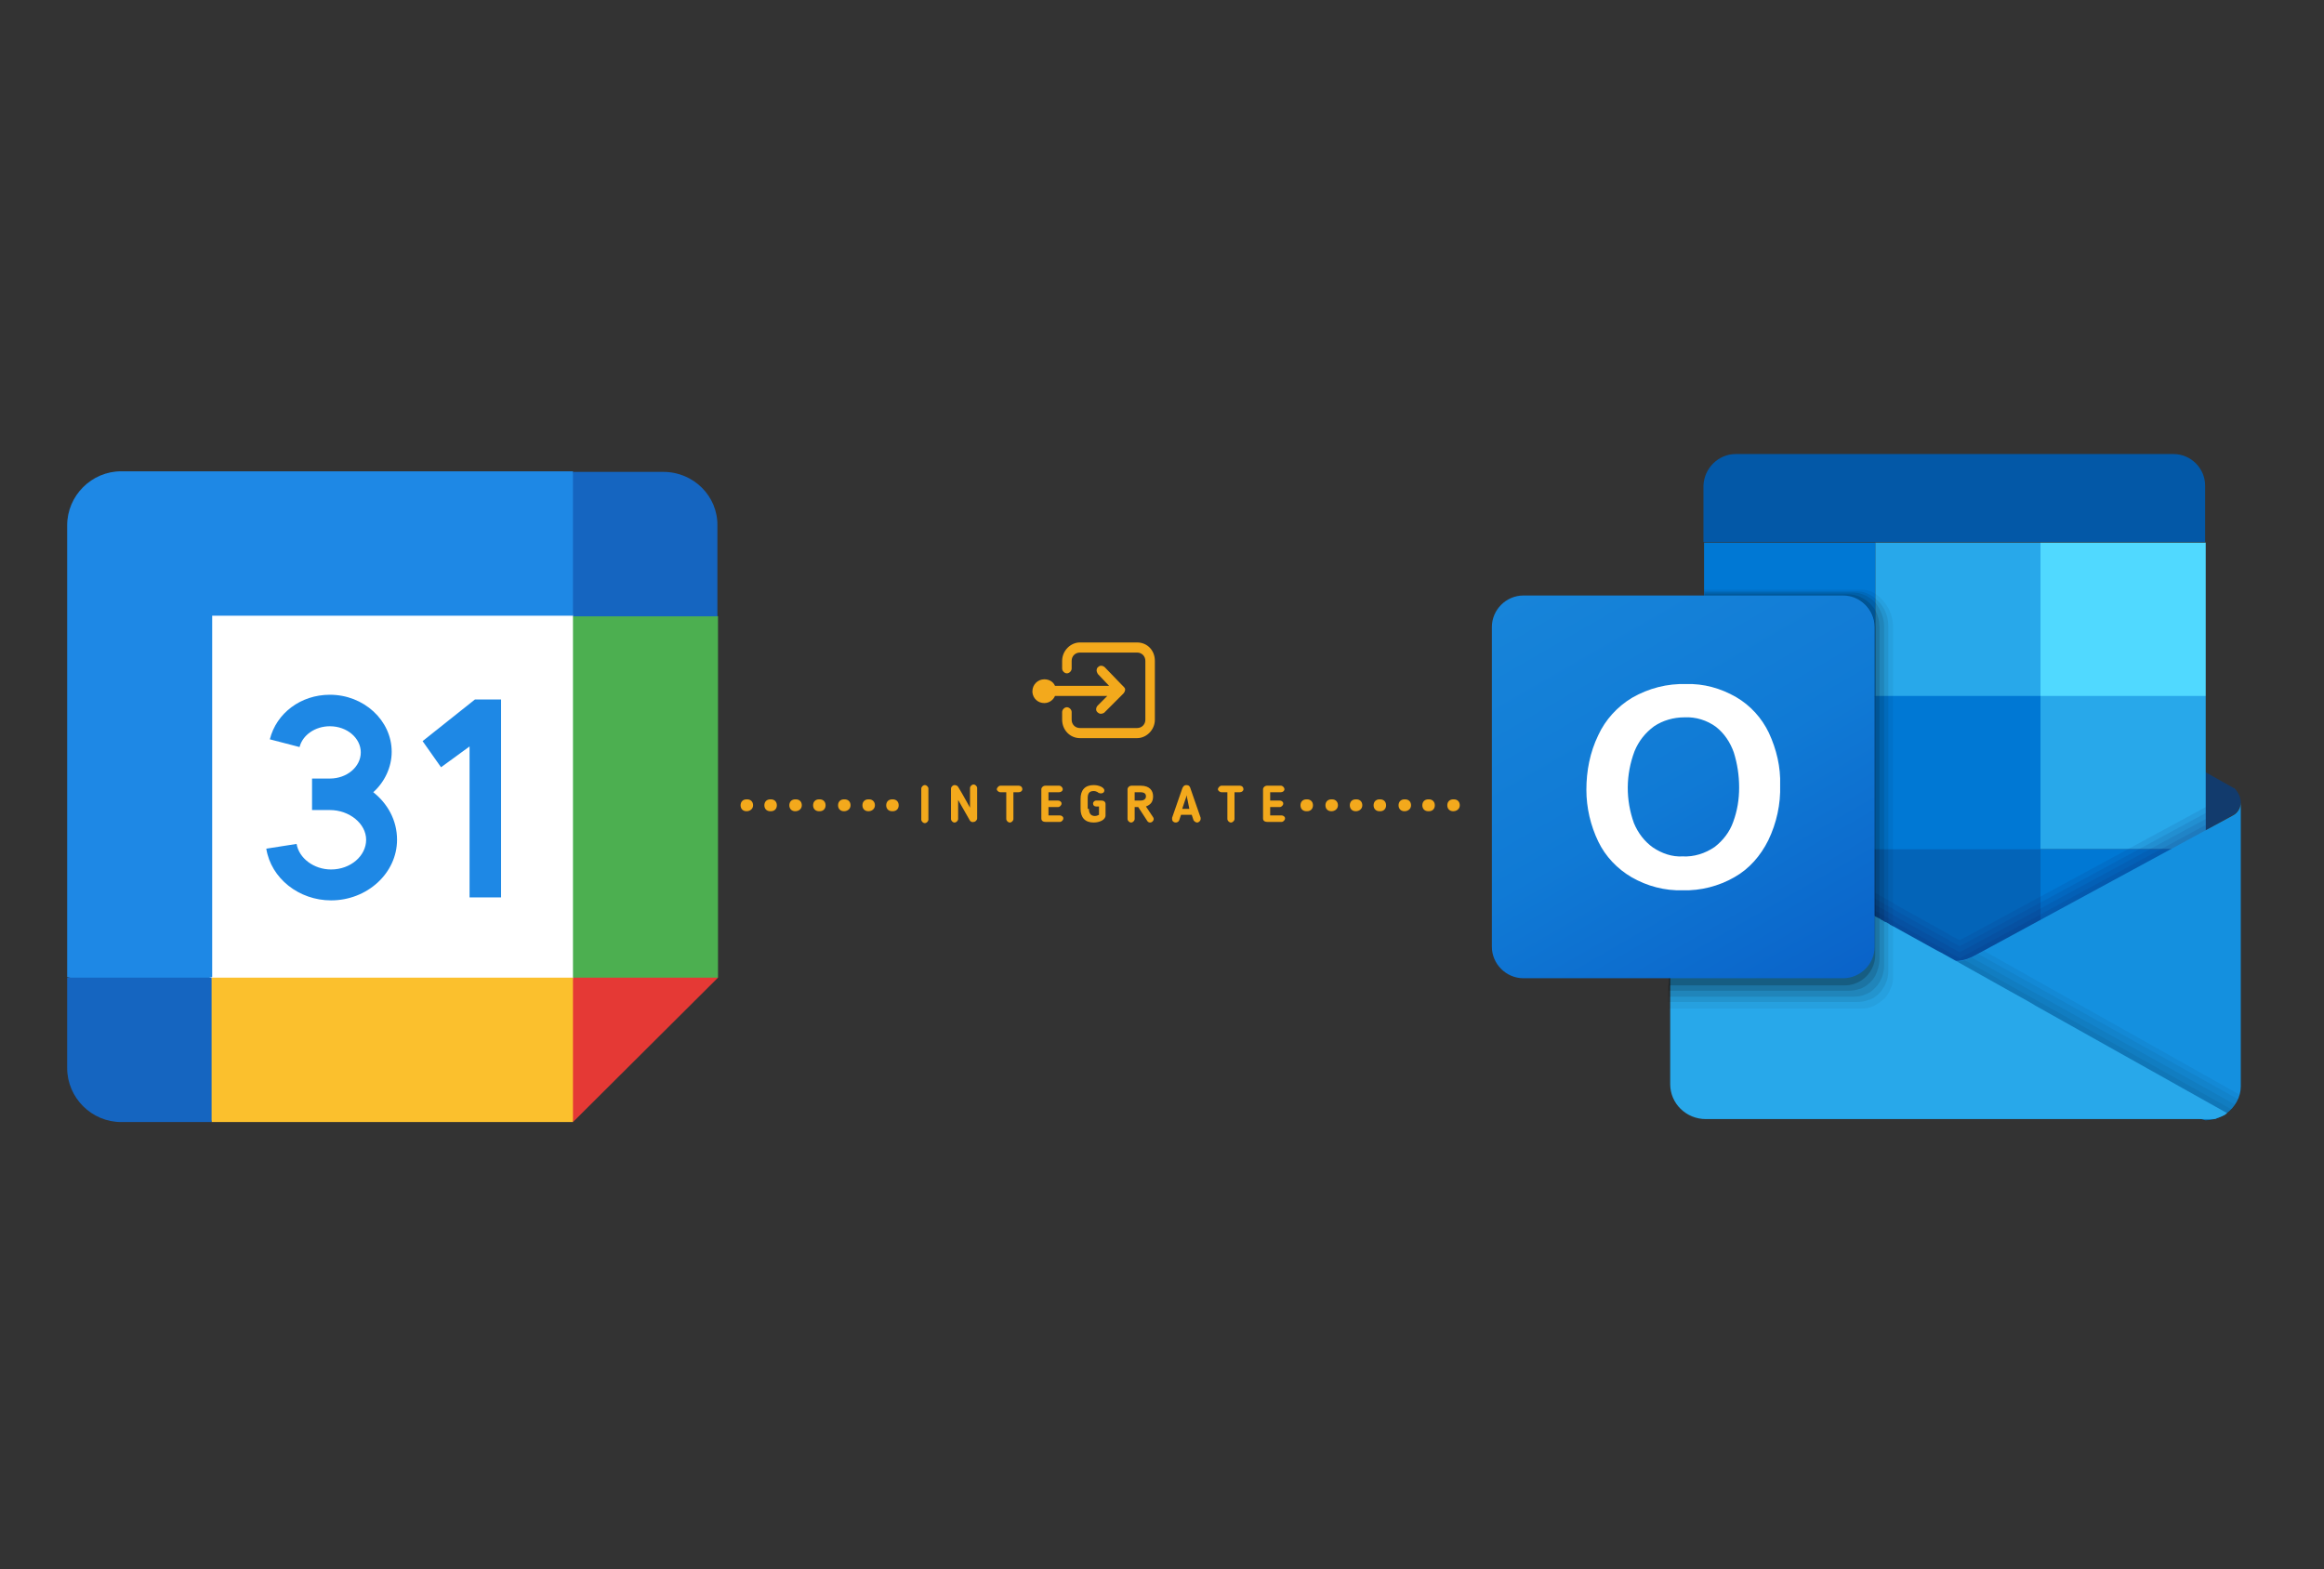 <?xml version="1.0" encoding="utf-8"?>
<!-- Generator: Adobe Illustrator 26.0.2, SVG Export Plug-In . SVG Version: 6.00 Build 0)  -->
<svg version="1.1" id="Layer_1" xmlns="http://www.w3.org/2000/svg" xmlns:xlink="http://www.w3.org/1999/xlink" x="0px" y="0px"
	 viewBox="0 0 391 264" style="enable-background:new 0 0 391 264;" xml:space="preserve">
<rect x="0" y="0" width="391" height="264" fill="#333333" stroke="none"/>
<g>
	<g>
		<path style="fill:#123B6D;" d="M377,135c0,0.2,0,0.3-0.1,0.5c0,0.1,0,0.2-0.1,0.2c0,0,0,0,0,0c0,0.1,0,0.1-0.1,0.2
			c0,0.1-0.1,0.2-0.1,0.3c-0.2,0.4-0.6,0.8-1.1,1l-4.6,2.6l-0.4,0.2l-4.9,2.8l-1.1,0.6l-21.3,12.1l-0.4,0.2l-8.1,4.6l-1,0.6l-1,0.6
			l-0.5,0.3c-0.2,0.1-0.3,0.2-0.5,0.3c0,0,0,0,0,0c-0.4,0.2-0.8,0.3-1.2,0.4h0c-0.5,0.1-1,0.2-1.5,0.2c-0.9,0-1.8-0.2-2.7-0.6
			c-0.1-0.1-0.3-0.2-0.4-0.2c0,0-0.1-0.1-0.2-0.1l-6.4-3.6l-0.9-0.5l-0.6-0.3l-0.1-0.1l-0.5-0.3l-0.1,0l-0.2-0.1l-0.1-0.1l-0.2-0.1
			l-0.2-0.1l-0.2-0.1l-0.1-0.1l0,0l-0.3-0.2l-0.3-0.2l-0.1,0l-0.4-0.2l-18-10.2l-3.8-2.1l-1.1-0.6l-4.9-2.8l-0.5-0.3l-4.5-2.5
			c-0.4-0.2-0.8-0.6-1.1-1c-0.1-0.1-0.1-0.2-0.1-0.3l-0.2-1c0-0.9,0.5-1.8,1.3-2.3l0,0c0,0,0,0,0.1,0l4.5-2.5l0.5-0.3l21.2-12
			l1.4-0.8l5.3-3l0.4-0.2l0.1,0l0.3-0.2l0.3-0.2l0,0l0.1-0.1l0.2-0.1l0.2-0.1l0.2-0.1l0.1-0.1l0.2-0.1l0.1,0l0.5-0.3l0.1-0.1
			l0.6-0.3l0.9-0.5l6.4-3.6c0.2-0.1,0.4-0.2,0.6-0.3c1.7-0.8,3.7-0.8,5.3,0c0.2,0.1,0.4,0.2,0.6,0.3l10.7,6l6.6,3.7l21.2,12l0.4,0.2
			l4.6,2.6c0,0,0,0,0.1,0l0,0C376.5,133.2,377,134.1,377,135z"/>
		<polygon style="fill:#28A8EA;" points="343.3,91.3 315.5,91.3 315.5,117.1 343.3,142.9 371.1,142.9 371.1,117.1 		"/>
		<path style="fill:#0364B8;" d="M343.3,142.9v25.8h-27.8l-0.5-0.4l-0.1-0.1v0l-0.1-0.1l-0.2-0.1l-0.3-0.3l0,0l-0.4-0.4l0,0
			l-0.1-0.1l0,0l0,0l-0.6-0.5h0l-0.1-0.1l-0.1-0.1l0,0l-0.1-0.1l-0.3-0.2l-0.6-0.5l-24.1-19.7l-1-0.8v-28h28.8l0.6,0.6l0.1,0.1
			l0.4,0.4l0.3,0.3l0.3,0.3l0.5,0.4l0.1,0.1l0.6,0.6L343.3,142.9z"/>
		<rect x="287.7" y="142.9" style="fill:#14447D;" width="27.8" height="25.8"/>
		<rect x="343.3" y="142.9" style="fill:#0078D4;" width="27.8" height="25.8"/>
		<rect x="343.3" y="91.3" style="fill:#50D9FF;" width="27.8" height="25.8"/>
		<rect x="286.7" y="91.3" style="fill:#0078D4;" width="28.8" height="25.8"/>
		<rect x="315.5" y="117.1" style="fill:#0078D4;" width="27.8" height="25.8"/>
		<path style="fill:#0358A7;" d="M292,76.4h73.7c2.9,0,5.3,2.4,5.3,5.3c0,0,0,0,0,0v9.5l0,0h-84.4l0,0v-9.5
			C286.7,78.8,289.1,76.4,292,76.4C292,76.4,292,76.4,292,76.4z"/>
		<path style="opacity:0.1;fill:#0A2767;enable-background:new    ;" d="M371.1,135.8l-40.8,22.1l-0.2,0.1c-0.1,0-0.1,0.1-0.2,0.1
			c-0.1,0-0.1,0.1-0.2,0.1l-1.3-0.7l-0.2-0.1c-0.1,0-0.2-0.1-0.2-0.1l-0.1-0.1l-8.1-4.5l-0.7-0.4l-0.5-0.3l-1.2-0.7l-30.7-17.1v32
			h84.4V135.8z"/>
		<path style="opacity:0.1;fill:#0A2767;enable-background:new    ;" d="M371.1,136.8l-40.8,22.1l-0.2,0.1c-0.1,0-0.1,0.1-0.2,0.1
			c-0.1,0-0.1,0.1-0.2,0.1l-1.3-0.7l-0.2-0.1c-0.1,0-0.2-0.1-0.2-0.1l-0.1-0.1l-8.1-4.5l-0.7-0.4l-0.5-0.3l-1.2-0.7l-30.7-17.1v32
			h84.4V136.8z"/>
		<path style="opacity:0.1;fill:#0A2767;enable-background:new    ;" d="M371.1,137.8l-40.8,22.1l-0.2,0.1c-0.1,0-0.1,0.1-0.2,0.1
			c-0.1,0-0.1,0.1-0.2,0.1l-1.3-0.7l-0.2-0.1c-0.1,0-0.2-0.1-0.2-0.1l-0.1-0.1l-8.1-4.5l-0.7-0.4l-0.5-0.3l-1.2-0.7l-30.7-17.1v32
			h84.4V137.8z"/>
		<path style="opacity:0.1;fill:#0A2767;enable-background:new    ;" d="M371.1,138.8l-40.8,22.1l-0.2,0.1c-0.1,0-0.1,0.1-0.2,0.1
			c-0.1,0-0.1,0.1-0.2,0.1l-1.3-0.7l-0.2-0.1c-0.1,0-0.2-0.1-0.2-0.1l-0.1-0.1l-8.1-4.5l-0.7-0.4l-0.5-0.3l-1.2-0.7l-30.7-17.1v32
			h84.4V138.8z"/>
		<path style="fill:#1490DF;" d="M375.7,137.2L375.7,137.2L375.7,137.2L375.7,137.2l-43.5,23.6c-0.2,0.1-0.4,0.2-0.6,0.3l0,0
			c-1.7,0.8-3.7,0.8-5.3,0l0,0c-0.2-0.1-0.4-0.2-0.6-0.3l2,14.7l43.3,13c1.3,0,2.5-0.4,3.5-1.1c1.5-1,2.5-2.8,2.5-4.6V135
			C377,135.9,376.5,136.8,375.7,137.2z"/>
		<path style="opacity:5.000000e-02;enable-background:new    ;" d="M333.8,160l-1.6,0.9c-0.2,0.1-0.4,0.2-0.6,0.3l0,0
			c-1.7,0.8-3.7,0.8-5.3,0l0,0c-0.2-0.1-0.4-0.2-0.6-0.3l2,14.7l43.3,13c1.3,0,2.5-0.4,3.5-1.1c1.2-0.8,2-2,2.3-3.3L333.8,160z"/>
		<path style="opacity:5.000000e-02;enable-background:new    ;" d="M376.6,185l-43.8-24.5l-0.6,0.3c-0.2,0.1-0.4,0.2-0.6,0.3l0,0
			c-1.7,0.8-3.7,0.8-5.3,0l0,0c-0.2-0.1-0.4-0.2-0.6-0.3l2,14.7l43.3,13c1.3,0,2.5-0.4,3.5-1.1C375.5,186.8,376.2,186,376.6,185z"/>
		<path style="opacity:5.000000e-02;enable-background:new    ;" d="M376.1,185.9l-44.4-24.8l-0.1,0.1l0,0c-1.7,0.8-3.7,0.8-5.3,0
			l0,0c-0.2-0.1-0.4-0.2-0.6-0.3l2,14.7l43.3,13c1.3,0,2.5-0.4,3.5-1.1C375.2,187,375.7,186.5,376.1,185.9z"/>
		<path style="opacity:5.000000e-02;enable-background:new    ;" d="M375.5,186.7l-44.5-24.9l-0.2-0.1l-0.2-0.1
			c-1.4,0.4-2.9,0.2-4.3-0.4l0,0c-0.2-0.1-0.4-0.2-0.6-0.3l2,14.7l43.3,13c1.3,0,2.5-0.4,3.5-1.1
			C374.9,187.2,375.2,186.9,375.5,186.7z"/>
		<path style="fill:#28A8EA;" d="M374.7,187.3c-0.1,0.1-0.3,0.2-0.4,0.3c-0.1,0.1-0.3,0.1-0.4,0.2c-0.2,0.1-0.3,0.1-0.5,0.2
			c0,0,0,0,0,0c-0.2,0.1-0.4,0.1-0.5,0.2c-0.2,0.1-0.4,0.1-0.6,0.1c0,0-0.1,0-0.1,0c-0.1,0-0.2,0-0.3,0c-0.2,0-0.4,0-0.6,0h-84.3
			c-3.3,0-6-2.6-6-5.9c0,0,0,0,0,0V135l1.4,0.8l0,0c0,0,0,0,0,0l4.5,2.5l8.4,4.6l20.4,11.4l0.6,0.3l0.1,0.1l0.4,0.2l0.3,0.2l0.3,0.1
			l0.5,0.3l0.1,0.1l0.6,0.3l7.4,4.1c0.2,0.1,0.4,0.2,0.6,0.3l2.5,1.4l1.6,0.9h0l6.6,3.7l1.8,1l1.8,1l0.7,0.4l1,0.6L374.7,187.3z"/>
		<path style="opacity:5.000000e-02;enable-background:new    ;" d="M318.5,105.2v59.2c0,0.7-0.1,1.3-0.4,1.9
			c-0.1,0.3-0.3,0.7-0.5,1c-0.2,0.4-0.5,0.7-0.9,1c-0.2,0.1-0.3,0.3-0.5,0.4c-0.3,0.2-0.7,0.4-1,0.6c-0.7,0.3-1.4,0.4-2.1,0.4h-32.4
			v-4h0.1V135c0-0.9,0.5-1.8,1.3-2.3l0,0c0,0,0,0,0.1,0l4.5-2.5V99.2h26.4c0.8,0,1.7,0.2,2.4,0.7
			C317.3,101.1,318.4,103.1,318.5,105.2z"/>
		<path style="opacity:7.500000e-02;enable-background:new    ;" d="M317.7,105.3v58.1c0,1-0.3,2.1-0.9,2.9c-0.2,0.4-0.5,0.7-0.8,1
			c-0.2,0.2-0.3,0.3-0.5,0.4c-0.2,0.2-0.4,0.3-0.7,0.4c-0.1,0.1-0.2,0.1-0.3,0.1c-0.7,0.3-1.4,0.4-2.1,0.4h-31.7v-3h0.1V135
			c0-0.9,0.5-1.8,1.3-2.3l0,0c0,0,0,0,0.1,0l4.5-2.5V99.5h25.7c1.1,0,2.2,0.4,3.1,1.2C316.9,101.8,317.7,103.5,317.7,105.3z"/>
		<path style="opacity:0.1;enable-background:new    ;" d="M317,105.4v57c0,1.4-0.5,2.8-1.5,3.8c0,0-0.1,0.1-0.1,0.1
			c-0.4,0.4-0.9,0.8-1.5,1c0,0,0,0,0,0c-0.6,0.3-1.3,0.4-2,0.4h-31.1v-2h0.1V135c0-0.9,0.5-1.8,1.3-2.3l0,0c0,0,0,0,0.1,0l4.5-2.5
			V99.7h24.9c1.5,0,2.9,0.7,3.9,1.8C316.4,102.6,317,104,317,105.4z"/>
		<path style="opacity:0.125;enable-background:new    ;" d="M316.2,105.5v55.9c0,1-0.3,2-0.7,2.8c-0.5,0.9-1.3,1.6-2.3,2.1
			c-0.1,0-0.2,0.1-0.4,0.1c-0.5,0.2-1.1,0.3-1.7,0.3h-30.4v-1h0.1V135c0-0.9,0.5-1.8,1.3-2.3l0,0c0,0,0,0,0.1,0l4.5-2.5V100h24.2
			c1.9,0,3.7,1.1,4.6,2.7C316,103.6,316.2,104.5,316.2,105.5z"/>
		<path style="opacity:0.2;enable-background:new    ;" d="M315.5,105.6v54.8c0.1,2.4-1.4,4.5-3.7,5.2c-0.4,0.1-0.8,0.2-1.3,0.2
			h-29.7V135c0-0.9,0.5-1.8,1.3-2.3l0,0c0,0,0,0,0.1,0l4.5-2.5v-29.9h23.4C313.1,100.2,315.5,102.6,315.5,105.6z"/>
		
			<linearGradient id="SVGID_1_" gradientUnits="userSpaceOnUse" x1="262.165" y1="6098.231" x2="304.279" y2="6025.289" gradientTransform="matrix(1 0 0 -1 0 6194.256)">
			<stop  offset="0" style="stop-color:#1784D9"/>
			<stop  offset="0.5" style="stop-color:#107AD5"/>
			<stop  offset="1" style="stop-color:#0A63C9"/>
		</linearGradient>
		<path style="fill:url(#SVGID_1_);" d="M256.3,100.2h53.8c2.9,0,5.3,2.4,5.3,5.3v53.8c0,2.9-2.4,5.3-5.3,5.3h-53.8
			c-2.9,0-5.3-2.4-5.3-5.3v-53.8C251,102.6,253.4,100.2,256.3,100.2z"/>
		<path style="fill:#FFFFFF;" d="M268.9,123.7c1.2-2.6,3.2-4.8,5.7-6.3c2.8-1.6,5.9-2.4,9.1-2.3c2.9-0.1,5.8,0.7,8.4,2.2
			c2.4,1.4,4.3,3.5,5.5,6c1.3,2.8,2,5.8,1.9,8.8c0.1,3.2-0.6,6.4-2,9.3c-1.3,2.6-3.2,4.8-5.7,6.2c-2.6,1.5-5.7,2.3-8.7,2.2
			c-3,0.1-6-0.7-8.6-2.2c-2.4-1.4-4.4-3.5-5.6-6c-1.3-2.7-2-5.7-2-8.7C266.9,129.7,267.5,126.6,268.9,123.7z M274.9,138.5
			c0.7,1.7,1.8,3.1,3.2,4.1c1.5,1,3.2,1.6,5,1.5c1.9,0.1,3.8-0.5,5.4-1.6c1.4-1.1,2.5-2.5,3.1-4.2c0.7-1.9,1-3.8,1-5.8
			c0-2-0.3-4-0.9-5.9c-0.6-1.7-1.6-3.2-3-4.3c-1.5-1.1-3.4-1.7-5.3-1.6c-1.8,0-3.6,0.5-5.1,1.5c-1.5,1.1-2.6,2.5-3.3,4.2
			C273.5,130.4,273.5,134.6,274.9,138.5L274.9,138.5z"/>
		<rect x="234.1" y="42.7" style="fill:none;" width="178.7" height="178.7"/>
	</g>
	<path style="fill:#F3A91C;" d="M244.5,136.5c-0.6,0-1-0.4-1-1s0.4-1,1-1h0.1c0.6,0,1,0.4,1,1S245.1,136.5,244.5,136.5z
		 M240.4,136.5h-0.1c-0.6,0-1-0.4-1-1s0.4-1,1-1h0.1c0.6,0,1,0.4,1,1S241,136.5,240.4,136.5z M236.3,136.5c-0.6,0-1-0.4-1-1
		s0.4-1,1-1h0.1c0.6,0,1,0.4,1,1S236.9,136.5,236.3,136.5z M232.2,136.5h-0.1c-0.6,0-1-0.4-1-1s0.4-1,1-1h0.1c0.6,0,1,0.4,1,1
		S232.8,136.5,232.2,136.5z M228.1,136.5c-0.6,0-1-0.4-1-1s0.4-1,1-1h0.1c0.6,0,1,0.4,1,1S228.7,136.5,228.1,136.5z M224,136.5
		c-0.6,0-1-0.4-1-1s0.4-1,1-1h0.1c0.6,0,1,0.4,1,1S224.6,136.5,224,136.5z M219.9,136.5h-0.1c-0.6,0-1-0.4-1-1s0.4-1,1-1h0.1
		c0.6,0,1,0.4,1,1S220.5,136.5,219.9,136.5z M150.2,136.5h-0.1c-0.6,0-1-0.4-1-1s0.4-1,1-1h0.1c0.6,0,1,0.4,1,1
		S150.8,136.5,150.2,136.5z M146.1,136.5c-0.6,0-1-0.4-1-1s0.4-1,1-1h0.1c0.6,0,1,0.4,1,1S146.7,136.5,146.1,136.5z M142,136.5
		c-0.6,0-1-0.4-1-1s0.4-1,1-1h0.1c0.6,0,1,0.4,1,1S142.6,136.5,142,136.5z M137.9,136.5h-0.1c-0.6,0-1-0.4-1-1s0.4-1,1-1h0.1
		c0.6,0,1,0.4,1,1S138.5,136.5,137.9,136.5z M133.8,136.5c-0.6,0-1-0.4-1-1s0.4-1,1-1h0.1c0.6,0,1,0.4,1,1S134.4,136.5,133.8,136.5z
		 M129.7,136.5h-0.1c-0.6,0-1-0.4-1-1s0.4-1,1-1h0.1c0.6,0,1,0.4,1,1S130.3,136.5,129.7,136.5z M125.6,136.5c-0.6,0-1-0.4-1-1
		s0.4-1,1-1h0.1c0.6,0,1,0.4,1,1S126.2,136.5,125.6,136.5z"/>
	<g>
		<g>
			<path style="fill:#F3A91C;" d="M155,132.7c0-0.3,0.3-0.6,0.6-0.6c0.3,0,0.6,0.3,0.6,0.6v5.2c0,0.3-0.3,0.6-0.6,0.6
				c-0.3,0-0.6-0.3-0.6-0.6V132.7z"/>
			<path style="fill:#F3A91C;" d="M163.2,138.1l-2-3.5v3.2c0,0.3-0.3,0.6-0.6,0.6c-0.3,0-0.6-0.3-0.6-0.6v-5.1
				c0-0.3,0.3-0.6,0.6-0.6c0.2,0,0.5,0.1,0.6,0.3c0.8,1.3,1.2,2.1,2,3.5v-3.3c0-0.3,0.3-0.6,0.6-0.6c0.3,0,0.6,0.3,0.6,0.6v5.1
				c0,0.3-0.3,0.6-0.6,0.6C163.5,138.4,163.3,138.2,163.2,138.1z"/>
			<path style="fill:#F3A91C;" d="M169.2,133.3h-0.9c-0.3,0-0.6-0.3-0.6-0.5c0-0.2,0.3-0.6,0.6-0.6h3.1c0.3,0,0.6,0.2,0.6,0.6
				c0,0.3-0.3,0.5-0.6,0.5h-0.9v4.5c0,0.3-0.3,0.6-0.6,0.6c-0.3,0-0.6-0.3-0.6-0.6V133.3z"/>
			<path style="fill:#F3A91C;" d="M178.3,138.3H176c-0.4,0-0.8-0.1-0.8-0.6v-4.9c0-0.3,0.3-0.6,0.7-0.6h2.3c0.3,0,0.6,0.3,0.6,0.6
				c0,0.3-0.3,0.5-0.6,0.5h-1.8v1.4h1.6c0.3,0,0.6,0.2,0.6,0.5c0,0.3-0.3,0.6-0.6,0.6h-1.6v1.4h1.9c0.3,0,0.6,0.2,0.6,0.5
				C178.9,138,178.6,138.3,178.3,138.3z"/>
			<path style="fill:#F3A91C;" d="M183.2,136.1c0,0.7,0.3,1.2,1,1.2c0.3,0,0.5-0.1,0.7-0.2v-1.4h-0.5c-0.3,0-0.5-0.2-0.5-0.5
				c0-0.3,0.3-0.5,0.5-0.5h0.9c0.4,0,0.7,0.2,0.7,0.6v1.9c0,0.8-1.1,1.2-2,1.2c-1.5,0-2.2-0.9-2.2-2.3v-1.7c0-1.4,0.7-2.3,2.2-2.3
				c0.9,0,1.8,0.4,1.8,0.9c0,0.3-0.2,0.5-0.6,0.5c-0.2,0-0.3-0.1-0.4-0.1l-0.1-0.1c-0.2-0.1-0.4-0.2-0.7-0.2c-0.8,0-1,0.5-1,1.2
				V136.1z"/>
			<path style="fill:#F3A91C;" d="M192.8,135.7l1.2,1.8c0.3,0.4-0.1,0.9-0.5,0.9c-0.2,0-0.4-0.1-0.5-0.3l-1.5-2.3h-0.6v2
				c0,0.3-0.3,0.6-0.6,0.6c-0.3,0-0.6-0.3-0.6-0.6v-5c0-0.3,0.3-0.6,0.7-0.6h1.5c1.6,0,2.1,0.9,2.1,1.8
				C194,134.9,193.6,135.4,192.8,135.7z M191.8,133.3h-0.9v1.4h1c0.6,0,0.9-0.3,0.9-0.7C192.8,133.6,192.6,133.3,191.8,133.3z"/>
			<path style="fill:#F3A91C;" d="M198.4,138c-0.1,0.3-0.4,0.4-0.6,0.4c-0.3,0-0.6-0.2-0.6-0.6c0,0,0-0.1,0-0.2l1.7-4.9
				c0.1-0.3,0.3-0.6,0.7-0.6s0.6,0.2,0.7,0.6l1.7,4.9c0,0,0,0.1,0,0.2c0,0.3-0.3,0.6-0.6,0.6c-0.2,0-0.5-0.2-0.6-0.4l-0.3-0.9h-1.8
				L198.4,138z M199.8,134.6c-0.1-0.3-0.1-0.6-0.2-0.8c0,0.3-0.1,0.6-0.2,0.8l-0.5,1.5h1.2L199.8,134.6z"/>
			<path style="fill:#F3A91C;" d="M206.4,133.3h-0.9c-0.3,0-0.6-0.3-0.6-0.5c0-0.2,0.3-0.6,0.6-0.6h3.1c0.3,0,0.6,0.2,0.6,0.6
				c0,0.3-0.3,0.5-0.6,0.5h-0.9v4.5c0,0.3-0.3,0.6-0.6,0.6c-0.3,0-0.6-0.3-0.6-0.6V133.3z"/>
			<path style="fill:#F3A91C;" d="M215.6,138.3h-2.3c-0.4,0-0.8-0.1-0.8-0.6v-4.9c0-0.3,0.3-0.6,0.7-0.6h2.3c0.3,0,0.6,0.3,0.6,0.6
				c0,0.3-0.3,0.5-0.6,0.5h-1.8v1.4h1.6c0.3,0,0.6,0.2,0.6,0.5c0,0.3-0.3,0.6-0.6,0.6h-1.6v1.4h1.9c0.3,0,0.6,0.2,0.6,0.5
				C216.2,138,215.9,138.3,215.6,138.3z"/>
		</g>
	</g>
	<g>
		<path style="fill:#F3A91C;" d="M191.3,108.1h-9.6c-1.6,0-3,1.4-3,3.1v1.3c0,0.4,0.4,0.8,0.8,0.8c0.4,0,0.8-0.4,0.8-0.8v-1.3
			c0-0.8,0.6-1.4,1.4-1.4h9.6c0.8,0,1.4,0.6,1.4,1.4v9.9c0,0.8-0.6,1.4-1.4,1.4h-9.6c-0.8,0-1.4-0.6-1.4-1.4v-1.3
			c0-0.4-0.4-0.8-0.8-0.8c-0.4,0-0.8,0.4-0.8,0.8v1.3c0,1.7,1.3,3.1,3,3.1h9.6c1.6,0,3-1.4,3-3.1v-9.9
			C194.3,109.4,193,108.1,191.3,108.1z"/>
		<path style="fill:#F3A91C;" d="M186.3,117.1l-1.6,1.6c-0.3,0.3-0.4,0.8-0.1,1.1c0.2,0.2,0.4,0.3,0.6,0.3c0.2,0,0.5-0.1,0.6-0.2
			l3.2-3.2c0.2-0.2,0.3-0.5,0.3-0.7c0-0.2-0.2-0.4-0.3-0.5l-0.2-0.2l0,0l-0.1-0.1l-2.8-2.9c-0.3-0.3-0.8-0.4-1.1-0.1
			c-0.2,0.1-0.3,0.4-0.3,0.6c0,0,0,0,0,0c0,0.2,0.1,0.4,0.2,0.6l1.9,2l-9.1,0c-0.3-0.7-1-1.1-1.8-1.1c-1.1,0-2,0.9-2,2c0,0,0,0,0,0
			c0,0,0,0,0,0c0,0.1,0,0.1,0,0.2c0.1,1,0.9,1.8,2,1.8c0.8,0,1.5-0.5,1.8-1.2L186.3,117.1z"/>
	</g>
	<g>
		<rect x="32.6" y="100.7" style="fill:#FFFFFF;" width="66.9" height="66.9"/>
		<polygon style="fill:#1E88E5;" points="71.1,124.7 74.2,129.1 79,125.6 79,151 84.3,151 84.3,117.7 79.9,117.7 		"/>
		<path style="fill:#1E88E5;" d="M62.8,133.3c1.9-1.7,3.1-4.2,3.1-6.8c0-5.3-4.7-9.6-10.4-9.6c-4.9,0-9,3.1-10.1,7.5l5,1.3
			c0.5-2,2.6-3.5,5.1-3.5c2.9,0,5.2,2,5.2,4.4c0,2.4-2.3,4.4-5.2,4.4h-3v5.3h3c3.3,0,6.1,2.3,6.1,5c0,2.7-2.6,5-5.9,5
			c-2.9,0-5.4-1.9-5.8-4.3l-5.1,0.8c0.8,5,5.5,8.7,10.9,8.7c6.1,0,11.1-4.6,11.1-10.2C66.8,138,65.2,135.2,62.8,133.3z"/>
		<polygon style="fill:#FBC02D;" points="96.4,188.8 35.6,188.8 32.6,176.7 35.6,164.5 96.4,164.5 99.5,176.7 		"/>
		<polygon style="fill:#4CAF50;" points="108.6,167.5 120.8,164.5 120.8,103.7 108.6,100.7 96.4,103.7 96.4,164.5 		"/>
		<path style="fill:#1E88E5;" d="M96.4,103.7l3-12.2l-3-12.2h-76c-5,0-9.1,4.1-9.1,9.1v76l12.2,3l12.2-3v-60.8H96.4z"/>
		<polygon style="fill:#E53935;" points="96.4,164.5 96.4,188.8 120.8,164.5 		"/>
		<path style="fill:#1565C0;" d="M111.6,79.4H96.4v24.3h24.3V88.5C120.8,83.5,116.7,79.4,111.6,79.4z"/>
		<path style="fill:#1565C0;" d="M20.4,188.8h15.2v-24.3H11.3v15.2C11.3,184.7,15.4,188.8,20.4,188.8z"/>
	</g>
</g>
</svg>
